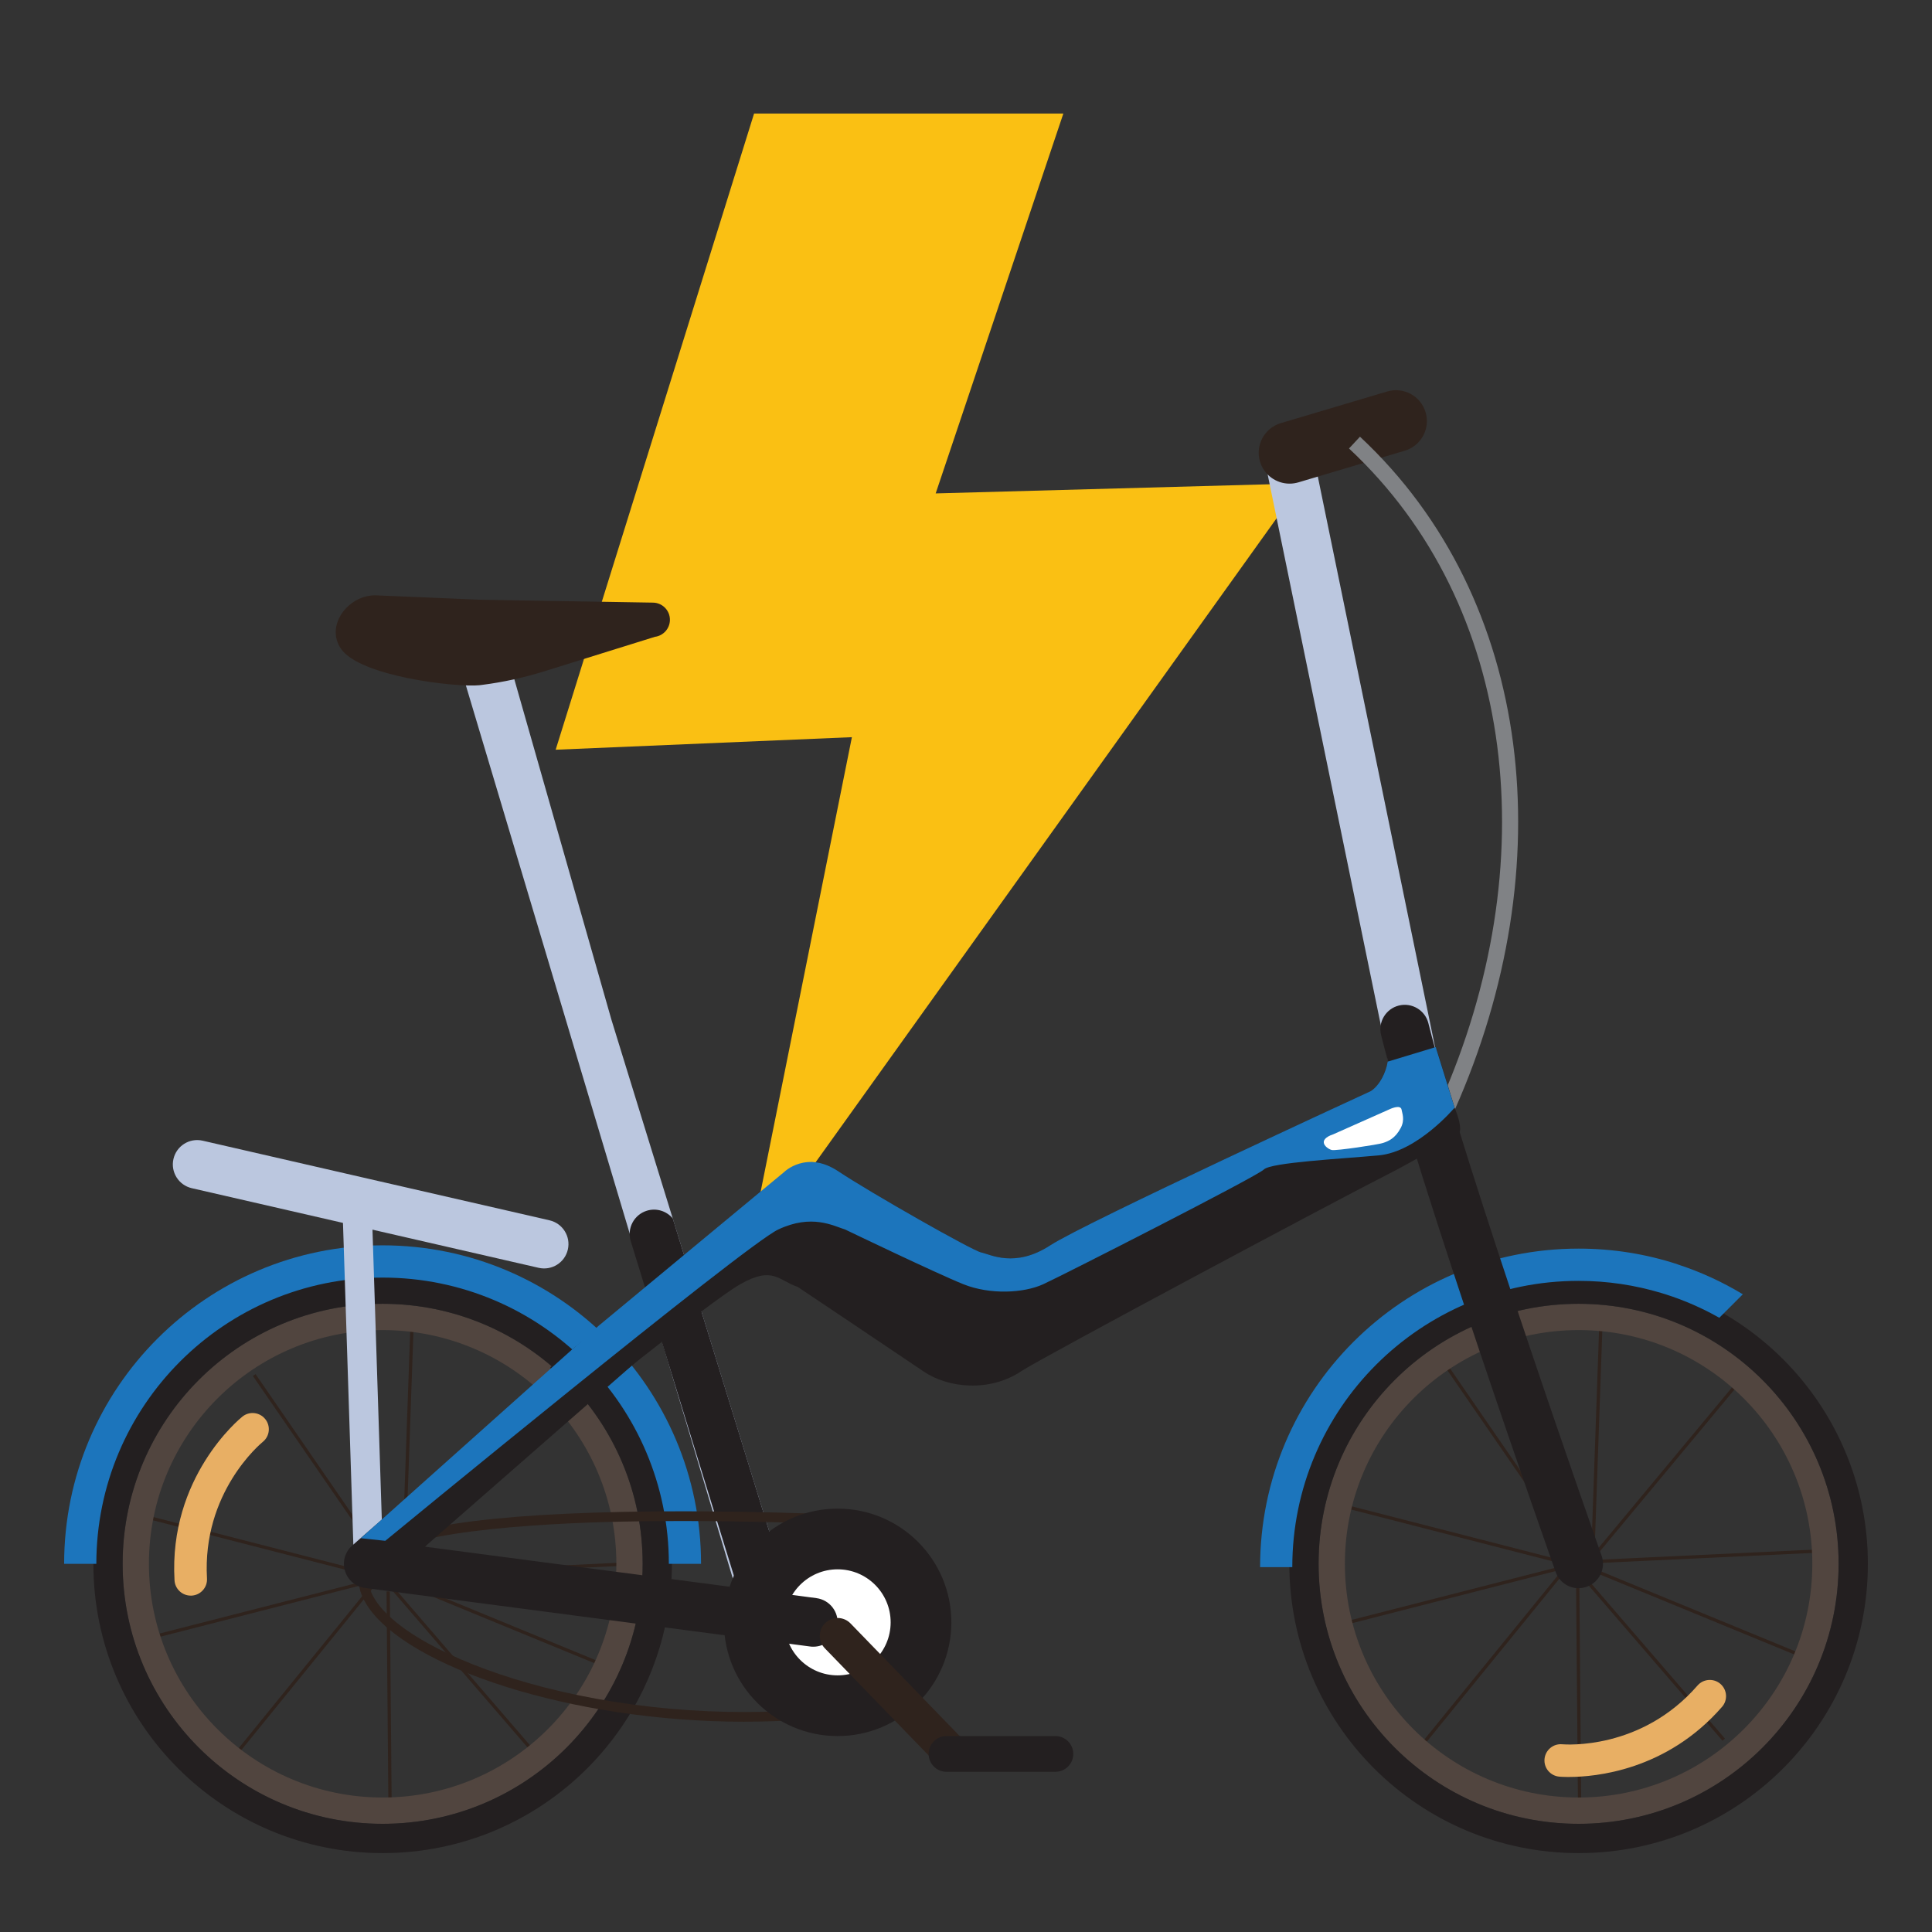 <?xml version="1.0" encoding="UTF-8"?>
<svg xmlns="http://www.w3.org/2000/svg" version="1.1" viewBox="0 0 360 360">
  <rect x="0" y="0" width="360" height="360" fill="#333333" stroke="none"/>
  <defs>
    <style>
      .cls-1 {
        fill: #51453f;
      }

      .cls-1, .cls-2, .cls-3, .cls-4, .cls-5, .cls-6, .cls-7, .cls-8 {
        stroke-width: 0px;
      }

      .cls-9 {
        fill: none;
        stroke: #808285;
        stroke-miterlimit: 10;
        stroke-width: 3px;
      }

      .cls-2 {
        fill: #2f231d;
      }

      .cls-3 {
        fill: #fac013;
      }

      .cls-4 {
        fill: #e8af64;
      }

      .cls-5 {
        fill: #231f20;
      }

      .cls-6 {
        fill: #bbc7df;
      }

      .cls-7 {
        fill: #fff;
      }

      .cls-8 {
        fill: #1c75bc;
      }
    </style>
  </defs>
  <g id="art_files" data-name="art files">
    <polygon class="cls-3" points="242.53 90.07 139.27 234.33 158.74 137.36 103.54 139.7 140.51 21.16 198.14 21.16 174.35 91.94 242.53 90.07"/>
  </g>
  <g id="bike">
    <g>
      <g>
        <g>
          <polygon class="cls-2" points="295.39 292.35 294.93 291.96 323.66 257.41 324.13 257.8 295.39 292.35"/>
          <g>
            <line class="cls-2" x1="339.84" y1="288.95" x2="294.96" y2="291.09"/>
            <rect class="cls-2" x="294.93" y="289.72" width="44.94" height=".61" transform="translate(-13.26 15.21) rotate(-2.69)"/>
          </g>
          <g>
            <line class="cls-2" x1="294.96" y1="291.11" x2="251.42" y2="302.24"/>
            <rect class="cls-2" x="250.72" y="296.38" width="44.94" height=".61" transform="translate(-65.05 77.04) rotate(-14.36)"/>
          </g>
          <g>
            <line class="cls-2" x1="337.45" y1="309.26" x2="296.89" y2="292.58"/>
            <rect class="cls-2" x="316.87" y="278.99" width=".61" height="43.85" transform="translate(-81.79 479.74) rotate(-67.64)"/>
          </g>
          <g>
            <line class="cls-2" x1="321.19" y1="324.19" x2="292.56" y2="290.97"/>
            <rect class="cls-2" x="306.57" y="285.65" width=".61" height="43.85" transform="translate(-126.38 274.94) rotate(-40.76)"/>
          </g>
          <g>
            <line class="cls-2" x1="294.35" y1="337.98" x2="293.97" y2="294.13"/>
            <rect class="cls-2" x="293.85" y="294.13" width=".61" height="43.86" transform="translate(-2.74 2.57) rotate(-.5)"/>
          </g>
          <g>
            <line class="cls-2" x1="263.98" y1="326.41" x2="291.64" y2="292.38"/>
            <rect class="cls-2" x="255.88" y="309.09" width="43.85" height=".61" transform="translate(-137.52 329.62) rotate(-50.87)"/>
          </g>
          <g>
            <line class="cls-2" x1="249.3" y1="280.32" x2="291.78" y2="291.23"/>
            <rect class="cls-2" x="270.24" y="263.85" width=".61" height="43.86" transform="translate(-73.56 476.71) rotate(-75.59)"/>
          </g>
          <g>
            <line class="cls-2" x1="269" y1="253.79" x2="293.88" y2="289.91"/>
            <polygon class="cls-2" points="293.63 290.08 268.75 253.96 269.25 253.62 294.13 289.74 293.63 290.08"/>
          </g>
          <g>
            <line class="cls-2" x1="296.75" y1="291.4" x2="298.39" y2="245.37"/>
            <rect class="cls-2" x="274.54" y="268.08" width="46.05" height=".61" transform="translate(18.89 556.34) rotate(-87.99)"/>
          </g>
        </g>
        <g>
          <path class="cls-1" d="M294.15,242.95c-26.76,0-48.45,21.69-48.45,48.45s21.69,48.45,48.45,48.45,48.45-21.69,48.45-48.45-21.69-48.45-48.45-48.45ZM294.15,334.94c-24.05,0-43.55-19.5-43.55-43.55s19.5-43.55,43.55-43.55,43.55,19.5,43.55,43.55-19.5,43.55-43.55,43.55Z"/>
          <path class="cls-5" d="M294.15,237.5c-29.77,0-53.9,24.13-53.9,53.9s24.13,53.9,53.9,53.9,53.9-24.13,53.9-53.9-24.13-53.9-53.9-53.9ZM294.15,339.84c-26.76,0-48.45-21.69-48.45-48.45s21.69-48.45,48.45-48.45,48.45,21.69,48.45,48.45-21.69,48.45-48.45,48.45Z"/>
        </g>
        <path class="cls-4" d="M292.37,331.12c-1.06,0-1.71-.06-1.84-.07-1.66-.16-2.89-1.63-2.73-3.3.16-1.66,1.63-2.88,3.29-2.73h0c.6.05,14.71,1.14,25.22-10.95,1.1-1.26,3.01-1.39,4.27-.3,1.26,1.1,1.4,3.01.3,4.27-10.35,11.9-23.68,13.07-28.51,13.07Z"/>
      </g>
      <g>
        <rect class="cls-2" x="65.42" y="277" width="44.94" height=".61" transform="translate(-181.55 167.66) rotate(-50.27)"/>
        <g>
          <line class="cls-2" x1="118.21" y1="291.37" x2="73.32" y2="293.51"/>
          <rect class="cls-2" x="73.29" y="292.14" width="44.94" height=".61" transform="translate(-13.9 4.92) rotate(-2.75)"/>
        </g>
        <g>
          <line class="cls-2" x1="73.32" y1="293.54" x2="29.79" y2="304.67"/>
          <rect class="cls-2" x="29.09" y="298.8" width="44.94" height=".61" transform="translate(-72.58 22.14) rotate(-14.36)"/>
        </g>
        <g>
          <line class="cls-2" x1="115.81" y1="311.68" x2="75.25" y2="295"/>
          <rect class="cls-2" x="95.23" y="281.41" width=".61" height="43.85" transform="translate(-221.34 276.27) rotate(-67.64)"/>
        </g>
        <g>
          <line class="cls-2" x1="99.55" y1="326.61" x2="70.92" y2="293.39"/>
          <rect class="cls-2" x="84.93" y="288.07" width=".61" height="43.86" transform="translate(-181.72 130.83) rotate(-40.76)"/>
        </g>
        <g>
          <line class="cls-2" x1="72.71" y1="340.41" x2="72.33" y2="296.55"/>
          <rect class="cls-2" x="72.22" y="296.55" width=".61" height="43.86" transform="translate(-2.78 .64) rotate(-.5)"/>
        </g>
        <g>
          <line class="cls-2" x1="42.34" y1="328.83" x2="70" y2="294.8"/>
          <rect class="cls-2" x="34.24" y="311.52" width="43.85" height=".61" transform="translate(-221.25 158.77) rotate(-50.9)"/>
        </g>
        <g>
          <line class="cls-2" x1="27.67" y1="282.75" x2="70.14" y2="293.66"/>
          <rect class="cls-2" x="48.6" y="266.27" width=".61" height="43.86" transform="translate(-242.4 263.86) rotate(-75.59)"/>
        </g>
        <g>
          <line class="cls-2" x1="47.36" y1="256.22" x2="72.24" y2="292.33"/>
          <rect class="cls-2" x="59.5" y="252.35" width=".61" height="43.85" transform="translate(-145.03 82.33) rotate(-34.56)"/>
        </g>
        <g>
          <line class="cls-2" x1="75.11" y1="293.82" x2="76.75" y2="247.8"/>
          <rect class="cls-2" x="52.9" y="270.5" width="46.05" height=".61" transform="translate(-197.38 337.17) rotate(-87.98)"/>
        </g>
      </g>
      <path class="cls-6" d="M142.79,298.97c-.44.14-.9.21-1.34.21-1.36,0-2.64-.61-3.49-1.65-.07-.08-.14-.17-.21-.26-.19-.27-.36-.58-.5-.9-.05-.13-.1-.26-.15-.4l-52.28-174.91c-.74-2.4.61-4.94,3-5.68,2.4-.74,4.94.61,5.68,3l20.44,71.66,4.95,16.06,6.46,20.92,20.43,66.26c.74,2.4-.61,4.94-3,5.68Z"/>
      <path class="cls-5" d="M142.79,298.97c-.44.14-.9.21-1.34.21-1.36,0-2.64-.61-3.49-1.65l-20.43-66.25c-.74-2.4.61-4.94,3-5.68,1.8-.56,3.69.07,4.83,1.44l20.43,66.26c.74,2.4-.61,4.94-3,5.68Z"/>
      <path class="cls-1" d="M71.3,242.95c-26.75,0-48.45,21.69-48.45,48.45s21.69,48.45,48.45,48.45,48.45-21.69,48.45-48.45-21.69-48.45-48.45-48.45ZM71.3,334.94c-24.05,0-43.55-19.5-43.55-43.55s19.5-43.55,43.55-43.55,43.55,19.5,43.55,43.55-19.5,43.55-43.55,43.55Z"/>
      <path class="cls-5" d="M71.3,237.5c-29.76,0-53.9,24.13-53.9,53.9s24.13,53.9,53.9,53.9,53.9-24.13,53.9-53.9-24.13-53.9-53.9-53.9ZM71.3,339.84c-26.75,0-48.45-21.69-48.45-48.45s21.69-48.45,48.45-48.45,48.45,21.69,48.45,48.45-21.69,48.45-48.45,48.45Z"/>
      <path class="cls-8" d="M71.3,232.05c-32.77,0-59.35,26.57-59.35,59.35h6c0-29.46,23.88-53.34,53.34-53.34s53.34,23.88,53.34,53.34h6c0-32.77-26.57-59.35-59.35-59.35Z"/>
      <path class="cls-8" d="M312.58,235.58c-5.8-1.9-12-2.92-18.43-2.92-32.77,0-59.35,26.57-59.35,59.35h6c0-29.46,23.88-53.34,53.34-53.34,5.35,0,10.51.79,15.38,2.25.28.08.57.17.85.26,3.51,1.12,6.85,2.59,10,4.37l4.38-4.38c-3.8-2.3-7.88-4.18-12.18-5.58Z"/>
      <path class="cls-2" d="M138.76,320.82c-32.58,0-62.73-10.23-70.23-21.49-2-3-2.25-6-.74-8.68,3.04-5.39,18.79-8.31,48.15-8.93,21.34-.45,42.11.59,42.32.6l-.09,1.81c-.21-.01-20.92-1.04-42.19-.6-15.9.34-43.1,1.83-46.59,8.01-1.17,2.07-.95,4.35.67,6.78,3.97,5.96,15.91,12.11,31.17,16.05,17.37,4.48,36.81,5.77,54.76,3.63l.22,1.8c-5.81.69-11.66,1.01-17.43,1.01Z"/>
      <path class="cls-6" d="M68.62,292.31c-1.46,0-2.67-1.16-2.72-2.64l-2.03-63.03c-.05-1.5,1.13-2.76,2.64-2.81,1.52-.03,2.76,1.13,2.81,2.64l2.03,63.03c.05,1.5-1.13,2.76-2.64,2.81-.03,0-.06,0-.09,0Z"/>
      <path class="cls-6" d="M263.51,203.29c-2.11,0-4-1.48-4.44-3.63l-22.96-111.73c-.51-2.46,1.08-4.86,3.53-5.36,2.46-.5,4.86,1.08,5.36,3.53l22.96,111.73c.51,2.46-1.08,4.86-3.53,5.36-.31.06-.62.09-.92.09Z"/>
      <circle class="cls-5" cx="156.08" cy="302.3" r="21.19"/>
      <circle class="cls-7" cx="156.08" cy="302.3" r="9.88"/>
      <path class="cls-5" d="M151.55,306.84c-.2,0-.4-.01-.6-.04l-82.92-10.9c-1.77-.23-3.24-1.48-3.75-3.19-.52-1.71.01-3.56,1.36-4.73l56.57-49.51c1.89-1.65,4.76-1.46,6.41.43,1.65,1.89,1.46,4.76-.43,6.41l-49.02,42.89,72.96,9.59c2.49.33,4.24,2.61,3.91,5.1-.3,2.29-2.25,3.95-4.5,3.95Z"/>
      <path class="cls-5" d="M294.15,295.94c-1.87,0-3.62-1.16-4.28-3.03-1.05-2.97-25.77-73-32.52-100.03-.61-2.43.87-4.9,3.3-5.51,2.43-.61,4.9.87,5.51,3.3,6.65,26.61,32.02,98.48,32.27,99.2.84,2.36-.4,4.96-2.77,5.8-.5.18-1.01.26-1.51.26Z"/>
      <path class="cls-2" d="M177.28,330.02c-.87,0-1.74-.34-2.39-1.01l-21.19-21.87c-1.28-1.32-1.25-3.43.07-4.71,1.32-1.28,3.43-1.25,4.71.07l21.2,21.87c1.28,1.32,1.25,3.43-.07,4.71-.65.63-1.48.94-2.32.94Z"/>
      <path class="cls-5" d="M196.66,330.15h-20.29c-1.84,0-3.33-1.49-3.33-3.33s1.49-3.33,3.33-3.33h20.29c1.84,0,3.33,1.49,3.33,3.33s-1.49,3.33-3.33,3.33Z"/>
      <path class="cls-2" d="M70.17,110.94l12.86.54,6.43.27,6.44.11,25.78.43c1.77.03,3.18,1.48,3.15,3.25-.03,1.61-1.24,2.92-2.79,3.12l-20.63,6.43c-3.76,1.17-7.61,2.02-11.52,2.52l-.55.07h0c-4.26.44-22.28-1.61-25.81-6.8-2.85-4.19,1.04-9.44,5.62-9.91.33-.03.7-.04,1.02-.03Z"/>
      <path class="cls-6" d="M100.37,236.24l-64.64-14.84c-2.44-.56-3.97-3-3.41-5.44.56-2.45,3-3.97,5.44-3.41,0,0,15.35,3.52,31.09,7.14,9.65,2.22,19.45,4.46,25.94,5.95,4.65,1.07,7.61,1.75,7.61,1.75,2.44.56,3.97,3,3.41,5.44-.56,2.45-3,3.97-5.44,3.41Z"/>
      <path class="cls-4" d="M35.54,297.32c-1.59,0-2.93-1.24-3.02-2.85-1.1-19.18,12.08-30.05,12.64-30.5,1.3-1.05,3.21-.85,4.26.45,1.05,1.3.85,3.2-.45,4.25h0c-.46.38-11.32,9.46-10.4,25.45.1,1.67-1.18,3.1-2.85,3.2-.06,0-.12,0-.18,0Z"/>
      <path class="cls-2" d="M240.29,90.12c-2.48,0-4.77-1.62-5.51-4.11-.91-3.04.83-6.25,3.87-7.16l19.83-5.9c3.05-.91,6.25.83,7.16,3.87.91,3.04-.83,6.25-3.87,7.16l-19.83,5.9c-.55.16-1.1.24-1.64.24Z"/>
    </g>
    <path class="cls-9" d="M269.69,206.21c19.87-44.72,14.63-93.95-17.3-123.74"/>
  </g>
  <g id="swoosh_base" data-name="swoosh base">
    <path class="cls-5" d="M102.56,254.77l44.1-36.2s3.62-4.28,9.54-.33,25.01,14.81,26.66,15.14c1.65.33,6.25,2.96,12.83-1.32,6.58-4.28,60.22-28.96,60.22-28.96.99-.66,2.96-4.61,2.96-6.25l8.8-1.48,3.37,11.02s1.88,4.32.58,5.1c-1.72,1.03-8.68,5.15-13.33,7.49-7.84,3.94-64.58,34.22-67.87,36.45-6.09,4.11-13.86,3.15-18.26.16-4.61-3.13-23.53-15.8-23.53-15.8-3.51-1.15-4.59-3.98-10.7-.49-6.01,3.43-32.91,25.34-32.91,25.34l-2.47-9.87Z"/>
  </g>
  <g id="swoosh_top" data-name="swoosh top">
    <path class="cls-8" d="M67.25,286.61l44.34-39.61,34.55-28.63s4.13-4.08,10.05-.13,25.01,14.81,26.66,15.14c1.65.33,6.25,2.96,12.83-1.32,6.58-4.28,59.75-28.75,59.75-28.75,1.63-1.02,2.84-3.52,3.15-5.49l8.95-2.71,3.51,11.29s-6.91,8.23-14.15,8.89c-7.24.66-20.07,1.32-21.39,2.63s-37.52,19.74-41.14,21.39c-3.62,1.65-9.87,1.97-14.81,0-4.94-1.97-22.05-10.2-22.05-10.2-2.24-.7-6.25-2.96-12.51,0s-73.2,58-73.2,58l-4.57-.49Z"/>
    <path class="cls-7" d="M248.5,211.33l10.37-4.61s2.14-1.06,2.3.08c.08.58.66,1.81-.16,3.37-1.03,1.96-2.3,2.47-3.29,2.8s-8.72,1.48-9.54,1.32-3.13-1.81.33-2.96Z"/>
  </g>
</svg>